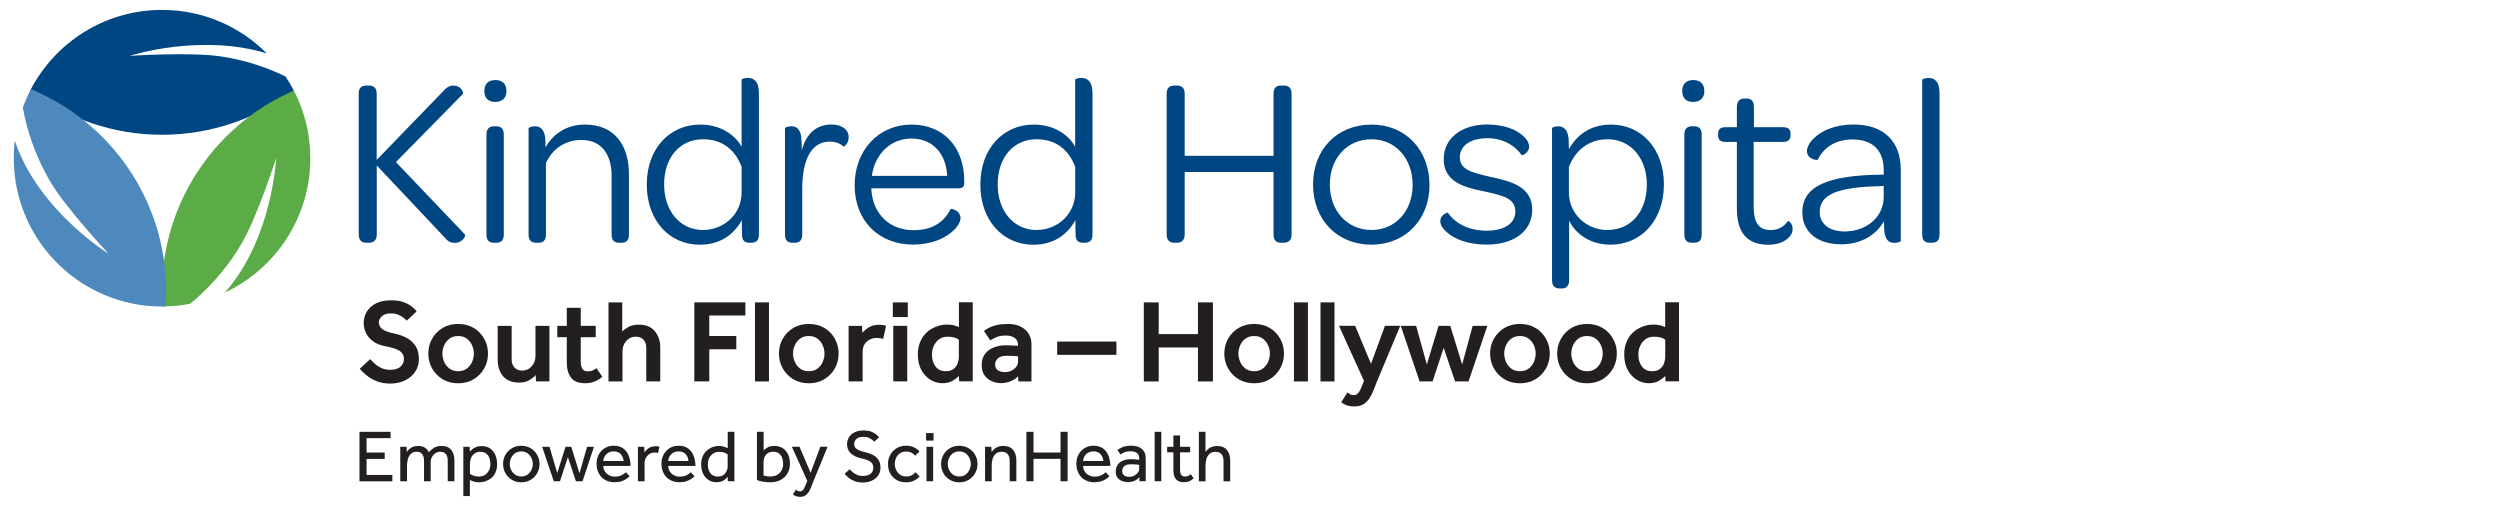 <?xml version="1.0" encoding="utf-8"?>
<!-- Generator: Adobe Illustrator 25.2.1, SVG Export Plug-In . SVG Version: 6.00 Build 0)  -->
<svg version="1.1" id="PNG" xmlns="http://www.w3.org/2000/svg" xmlns:xlink="http://www.w3.org/1999/xlink" x="0px" y="0px" viewBox="0 0 356 74" style="enable-background:new 0 0 356 74;" xml:space="preserve">
  <style type="text/css">
	.st0{fill:#004683;}
	.st1{fill:#5BAC47;}
	.st2{fill:#4E89BD;}
	.st3{fill:#231F20;}
</style>
  <g>
    <g>
      <path class="st0" d="M51.07,13.35c0-0.79,0.38-1.17,1.1-1.17h0.34c0.75,0,1.13,0.38,1.13,1.17v9.42l9.49-9.8
			c0.62-0.72,1.17-0.86,1.68-0.75c0.82,0.07,1.2,0.86,1.13,1.13l-9.56,9.73l9.84,10.32c0.1,0.31-0.38,1.06-1.23,1.17
			c-0.55,0.07-1.13-0.07-1.61-0.69l-9.73-10.32v9.84c0,0.75-0.38,1.17-1.13,1.17h-0.34c-0.72,0-1.1-0.41-1.1-1.17V13.35z" />
      <path class="st0" d="M70.54,11.4c0.99,0,1.58,0.55,1.58,1.58c0,0.99-0.62,1.54-1.61,1.54c-0.96,0-1.54-0.55-1.54-1.54
			C68.96,11.95,69.54,11.4,70.54,11.4z M69.27,19.18c0-0.89,0.45-1.2,1.1-1.2h0.27c0.65,0,1.1,0.27,1.1,1.2V33.4
			c0,0.89-0.45,1.17-1.1,1.17h-0.27c-0.65,0-1.1-0.27-1.1-1.17V19.18z" />
    </g>
    <g>
      <path class="st0" d="M89.56,24.83v8.57c0,0.89-0.45,1.17-1.06,1.17h-0.31c-0.65,0-1.1-0.27-1.1-1.17v-8.36
			c0-3.15-1.51-5.11-4.28-5.11c-2.4,0-4.18,1.34-5.07,3.29V33.4c0,0.89-0.45,1.17-1.06,1.17h-0.31c-0.65,0-1.1-0.27-1.1-1.17V18.25
			c0-0.07,0.41-0.27,0.89-0.27c0.75,0,1.44,0.38,1.51,2.06V21c1.1-1.95,3.02-3.26,5.62-3.26C87.5,17.74,89.56,20.65,89.56,24.83z" />
      <path class="st0" d="M92.1,26.27c0-5.07,3.22-8.53,7.61-8.53c2.91,0,4.97,1.47,5.89,3.15v-9.53c0-0.1,0.38-0.27,0.86-0.27
			c0.82,0,1.61,0.41,1.61,2.19V33.4c0,0.89-0.45,1.17-1.1,1.17h-0.24c-0.62,0-1.06-0.27-1.06-1.1c-0.03-0.69-0.03-1.37-0.03-2.12
			c-1.17,2.09-3.12,3.5-6,3.5C95.32,34.84,92.1,31.41,92.1,26.27z M105.6,23.74c-0.89-2.36-2.71-3.91-5.48-3.91
			c-3.29,0-5.55,2.57-5.55,6.44c0,3.8,2.3,6.48,5.52,6.48c3.05,0,5.52-2.3,5.52-5.35V23.74z" />
      <path class="st0" d="M120.85,19.52c0,0.99-0.69,1.41-0.75,1.34c-0.41-0.41-1.06-0.69-1.95-0.69c-2.67,0-3.91,2.64-3.91,6.75v6.48
			c0,0.86-0.45,1.17-1.06,1.17h-0.27c-0.69,0-1.13-0.27-1.13-1.17V18.25c0-0.07,0.38-0.27,0.89-0.27c0.69,0,1.3,0.34,1.44,1.64
			c0.03,0.58,0.07,1.17,0.07,1.78c0.65-2.47,2.16-3.67,4.25-3.67C119.89,17.74,120.85,18.46,120.85,19.52z" />
    </g>
    <g>
      <path class="st0" d="M129.8,17.74c4.56,0,7.51,3.22,7.51,8.05v0.24c0,0.58-0.24,0.79-0.86,0.79h-12.37c0,0.14,0,0.31,0.03,0.48
			c0.31,3.29,2.67,5.48,5.96,5.48c3.05,0,4.49-1.44,5.31-3.02c0.14-0.07,1.4,0.21,1.4,1.3c0,0.51-0.41,1.3-1.3,2.02
			c-1.03,0.89-2.91,1.75-5.45,1.75c-4.97,0-8.33-3.46-8.33-8.46C121.71,21.41,125.1,17.74,129.8,17.74z M129.8,19.73
			c-2.98,0-5.21,2.19-5.65,5.31h10.73C134.73,21.85,132.78,19.73,129.8,19.73z" />
      <path class="st0" d="M139.6,26.27c0-5.07,3.22-8.53,7.61-8.53c2.91,0,4.97,1.47,5.89,3.15v-9.53c0-0.1,0.38-0.27,0.86-0.27
			c0.82,0,1.61,0.41,1.61,2.19V33.4c0,0.89-0.45,1.17-1.1,1.17h-0.24c-0.62,0-1.06-0.27-1.06-1.1c-0.03-0.69-0.03-1.37-0.03-2.12
			c-1.17,2.09-3.12,3.5-6,3.5C142.82,34.84,139.6,31.41,139.6,26.27z M153.1,23.74c-0.89-2.36-2.71-3.91-5.48-3.91
			c-3.29,0-5.55,2.57-5.55,6.44c0,3.8,2.3,6.48,5.52,6.48c3.05,0,5.52-2.3,5.52-5.35V23.74z" />
    </g>
    <g>
      <path class="st0" d="M166.13,33.4V13.35c0-0.79,0.38-1.17,1.1-1.17h0.34c0.75,0,1.13,0.38,1.13,1.17v8.84h12.65v-8.84
			c0-0.79,0.34-1.17,1.06-1.17h0.38c0.75,0,1.13,0.38,1.13,1.17V33.4c0,0.75-0.38,1.17-1.13,1.17h-0.38c-0.72,0-1.06-0.41-1.06-1.17
			v-8.91H168.7v8.91c0,0.75-0.38,1.17-1.13,1.17h-0.34C166.51,34.57,166.13,34.16,166.13,33.4z" />
      <path class="st0" d="M195.3,17.74c4.83,0,8.26,3.6,8.26,8.6c0,4.93-3.43,8.5-8.29,8.5c-4.9,0-8.29-3.6-8.29-8.57
			C186.97,21.3,190.4,17.74,195.3,17.74z M195.3,19.83c-3.43,0-5.93,2.67-5.93,6.44c0,3.77,2.5,6.48,5.93,6.48
			c3.39,0,5.86-2.67,5.86-6.41C201.16,22.57,198.72,19.83,195.3,19.83z" />
      <path class="st0" d="M205.1,31.48c0-0.86,0.96-1.23,1.06-1.2c1.03,1.47,2.88,2.57,5.55,2.57c2.57,0,4.08-1.1,4.08-2.71
			c0-1.92-1.78-2.3-4.56-2.91c-2.5-0.51-5.65-1.23-5.65-4.56c0-2.91,2.43-4.94,6.2-4.94c2.64,0,4.42,0.86,5.35,1.85
			c0.38,0.38,0.62,0.89,0.62,1.3c0,0.86-0.99,1.3-1.06,1.23c-0.89-1.37-2.67-2.43-4.87-2.43c-2.5,0-3.94,1.13-3.94,2.71
			c0,1.78,1.71,2.19,4.42,2.81c2.67,0.58,5.89,1.3,5.89,4.66c0,2.98-2.5,4.97-6.51,4.97c-2.67,0-4.52-0.79-5.59-1.71
			C205.41,32.54,205.1,32,205.1,31.48z" />
      <path class="st0" d="M236.94,26.24c0,5.11-3.19,8.6-7.61,8.6c-2.98,0-5.04-1.64-5.89-3.43v8.5c0,0.86-0.45,1.17-1.06,1.17h-0.27
			c-0.65,0-1.1-0.31-1.1-1.17V18.25c0-0.07,0.38-0.27,0.86-0.27c0.72,0,1.41,0.41,1.51,1.85c0,0.41,0.03,0.96,0.03,1.41
			c1.2-2.12,3.15-3.5,6-3.5C233.68,17.74,236.94,21.13,236.94,26.24z M234.51,26.27c0-3.8-2.36-6.44-5.55-6.44
			c-2.74,0-4.63,1.58-5.55,3.94v3.63c0,3.02,2.47,5.35,5.48,5.35C232.24,32.75,234.51,30.15,234.51,26.27z" />
      <path class="st0" d="M241.12,11.4c0.99,0,1.58,0.55,1.58,1.58c0,0.99-0.62,1.54-1.61,1.54c-0.96,0-1.54-0.55-1.54-1.54
			C239.55,11.95,240.13,11.4,241.12,11.4z M239.85,19.18c0-0.89,0.45-1.2,1.1-1.2h0.27c0.65,0,1.1,0.27,1.1,1.2V33.4
			c0,0.89-0.45,1.17-1.1,1.17h-0.27c-0.65,0-1.1-0.27-1.1-1.17V19.18z" />
      <path class="st0" d="M247.33,29.7v-9.49h-1.61c-0.79,0-1.06-0.34-1.06-0.93v-0.24c0-0.58,0.27-0.93,1.06-0.93h1.61v-2.88
			c0-0.86,0.45-1.2,1.1-1.2h0.27c0.65,0,1.06,0.31,1.06,1.2v2.88h4.15c0.75,0,1.06,0.31,1.06,0.93v0.21c0,0.62-0.31,0.96-1.1,0.96
			h-4.15v9.12c0,2.4,0.72,3.43,2.43,3.43c1.1,0,1.92-0.51,2.43-1.27c0.1-0.07,0.69,0.27,0.69,1.13c0,0.41-0.17,0.86-0.62,1.27
			c-0.58,0.55-1.51,0.96-2.84,0.96C248.8,34.84,247.33,33.16,247.33,29.7z" />
    </g>
    <g>
      <path class="st0" d="M267.86,24.87h0.38v-0.69c0-2.78-1.61-4.32-4.42-4.32c-2.61,0-4.18,1.27-5,2.91
			c-0.07,0.03-1.51-0.03-1.51-1.27c0-0.48,0.34-1.2,0.99-1.82c1.06-1.03,2.95-1.95,5.65-1.95c4.35,0,6.72,2.43,6.72,6.48v10.11
			c0,0.1-0.45,0.27-0.89,0.27c-0.72,0-1.3-0.34-1.44-1.58c-0.03-0.48-0.07-0.99-0.07-1.51c-1.1,1.99-3.32,3.29-6.07,3.29
			c-3.43,0-5.55-1.78-5.55-4.56C256.66,26.55,260.15,24.97,267.86,24.87z M268.24,26.48l-0.58,0.03c-5.96,0.14-8.53,1.17-8.53,3.67
			c0,1.71,1.37,2.78,3.56,2.78c3.15,0,5.55-2.12,5.55-4.9V26.48z" />
      <path class="st0" d="M273.72,33.4V11.37c0-0.1,0.41-0.27,0.89-0.27c0.79,0,1.58,0.41,1.58,2.19V33.4c0,0.89-0.45,1.17-1.1,1.17
			h-0.27C274.17,34.57,273.72,34.29,273.72,33.4z" />
    </g>
    <path class="st0" d="M37.99,7.6c-3.82-3.82-9.08-6.19-14.91-6.19C14.89,1.41,7.8,6.08,4.3,12.89c5.22,3.95,11.72,6.3,18.77,6.3
		c7.05,0,13.56-2.35,18.77-6.3c-0.36-0.69-0.75-1.36-1.18-2c-2.35-1.14-5.45-2.29-9.16-2.85c-4.36-0.66-13.02-0.09-13.02-0.09
		S28.45,4.7,37.99,7.6L37.99,7.6z" />
    <path class="st1" d="M44.19,22.53c0-3.47-0.85-6.74-2.34-9.63c-11.05,4.78-18.78,15.77-18.78,28.57c0,0.73,0.03,1.45,0.08,2.17
		c1.34-0.01,2.64-0.14,3.91-0.38c2.19-1.78,5.05-4.62,7.41-8.69c2.21-3.81,4.86-12.08,4.86-12.08s-0.52,11.49-7.32,19.18
		C39.21,38.29,44.19,30.99,44.19,22.53L44.19,22.53z" />
    <path class="st2" d="M23.66,41.47c0-12.99-7.96-24.11-19.26-28.77c-0.44,0.84-0.82,1.71-1.15,2.62c0.49,2.78,1.59,6.66,4.01,10.71
		c2.26,3.78,8.21,10.11,8.21,10.11S5.41,29.94,2.11,20.03c-0.1,0.82-0.15,1.65-0.15,2.5c0,11.66,9.45,21.12,21.12,21.12
		c0.17,0,0.33-0.02,0.5-0.03C23.62,42.91,23.66,42.19,23.66,41.47L23.66,41.47z" />
    <g>
      <path class="st3" d="M51.23,52.51l1.48-1.37c0.19,0.2,0.42,0.42,0.67,0.66c0.26,0.24,0.57,0.44,0.93,0.61
			c0.36,0.17,0.78,0.25,1.25,0.25c0.66,0,1.16-0.15,1.48-0.46c0.32-0.31,0.48-0.67,0.48-1.09c0-0.48-0.2-0.86-0.59-1.13
			s-1.1-0.5-2.11-0.69c-0.69-0.13-1.25-0.36-1.7-0.69c-0.44-0.33-0.78-0.72-1-1.17c-0.22-0.46-0.33-0.93-0.33-1.43
			c0-0.57,0.14-1.11,0.43-1.6c0.29-0.49,0.72-0.89,1.3-1.19c0.58-0.3,1.31-0.45,2.19-0.45c0.6,0,1.11,0.06,1.54,0.19
			c0.43,0.13,0.79,0.29,1.07,0.47c0.29,0.19,0.51,0.37,0.67,0.54c0.16,0.17,0.27,0.3,0.34,0.38l-1.4,1.32
			c-0.07-0.07-0.2-0.19-0.4-0.36c-0.2-0.17-0.45-0.32-0.76-0.46c-0.31-0.14-0.68-0.21-1.12-0.21c-0.58,0-1.02,0.14-1.29,0.42
			c-0.28,0.28-0.41,0.56-0.41,0.84c0,0.39,0.16,0.72,0.48,0.97c0.32,0.25,0.94,0.48,1.86,0.67c0.58,0.12,1.13,0.32,1.65,0.6
			c0.51,0.28,0.92,0.66,1.24,1.15c0.32,0.49,0.47,1.12,0.47,1.88c0,0.65-0.17,1.24-0.52,1.76c-0.35,0.52-0.83,0.94-1.44,1.24
			c-0.61,0.3-1.31,0.46-2.08,0.46c-0.74,0-1.4-0.11-1.97-0.34c-0.57-0.22-1.05-0.5-1.45-0.84C51.78,53.11,51.47,52.8,51.23,52.51z" />
    </g>
    <g>
      <path class="st3" d="M60.99,50.35c0-0.77,0.18-1.47,0.54-2.11c0.36-0.64,0.86-1.15,1.49-1.54c0.64-0.38,1.38-0.57,2.22-0.57
			s1.58,0.19,2.22,0.57c0.64,0.38,1.13,0.89,1.49,1.54c0.36,0.64,0.54,1.34,0.54,2.11c0,0.76-0.18,1.47-0.54,2.11
			c-0.36,0.64-0.86,1.16-1.49,1.54c-0.64,0.39-1.38,0.58-2.22,0.58s-1.58-0.19-2.22-0.58c-0.64-0.39-1.13-0.9-1.49-1.54
			C61.17,51.82,60.99,51.11,60.99,50.35z M65.24,52.86c0.51,0,0.92-0.13,1.26-0.39c0.33-0.26,0.58-0.58,0.74-0.97
			c0.16-0.39,0.24-0.77,0.24-1.15c0-0.38-0.08-0.77-0.24-1.15c-0.16-0.38-0.41-0.7-0.74-0.96c-0.33-0.26-0.75-0.39-1.26-0.39
			c-0.51,0-0.93,0.13-1.26,0.39c-0.33,0.26-0.58,0.58-0.74,0.96c-0.16,0.38-0.24,0.76-0.24,1.15c0,0.38,0.08,0.77,0.24,1.15
			c0.16,0.39,0.41,0.71,0.74,0.97C64.31,52.73,64.73,52.86,65.24,52.86z" />
      <path class="st3" d="M70.87,51.21V46.4h1.99v4.79c0,0.5,0.14,0.88,0.41,1.16c0.28,0.28,0.63,0.42,1.07,0.42
			c0.55,0,1.01-0.2,1.37-0.61c0.36-0.41,0.54-0.9,0.54-1.48V46.4h1.99v7.91h-1.91l-0.05-0.89c-0.2,0.23-0.49,0.46-0.87,0.7
			c-0.38,0.24-0.88,0.36-1.51,0.36c-0.98,0-1.73-0.3-2.25-0.89C71.14,52.99,70.87,52.2,70.87,51.21z" />
      <path class="st3" d="M80.71,51.61v-3.59h-1.35V46.4h1.35v-2.57h1.99v2.57h2.13v1.62H82.7v3.46c0,0.45,0.08,0.8,0.23,1.04
			c0.15,0.24,0.4,0.36,0.73,0.36c0.32,0,0.57-0.04,0.75-0.13c0.19-0.09,0.36-0.2,0.53-0.32l0.84,1.23
			c-0.39,0.31-0.78,0.55-1.16,0.69c-0.38,0.15-0.81,0.22-1.28,0.22c-0.97,0-1.65-0.27-2.04-0.81C80.91,53.22,80.71,52.5,80.71,51.61
			z" />
      <path class="st3" d="M86.65,54.31V43.06h1.96v4.15c0.2-0.22,0.5-0.44,0.89-0.66c0.39-0.21,0.89-0.32,1.48-0.32
			c0.98,0,1.73,0.3,2.25,0.91c0.52,0.61,0.79,1.39,0.79,2.36v4.81h-1.99v-4.79c0-0.5-0.14-0.88-0.41-1.16
			c-0.28-0.28-0.63-0.42-1.07-0.42c-0.55,0-1.01,0.2-1.37,0.61c-0.36,0.41-0.54,0.9-0.54,1.48v4.29H86.65z" />
      <path class="st3" d="M98.87,54.31V43.06h7.27v1.87H101v2.92h3.85v1.89H101v4.57H98.87z" />
      <path class="st3" d="M107.51,54.31V43.06h1.99v11.26H107.51z" />
      <path class="st3" d="M110.92,50.35c0-0.77,0.18-1.47,0.54-2.11c0.36-0.64,0.86-1.15,1.49-1.54c0.64-0.38,1.38-0.57,2.22-0.57
			c0.84,0,1.58,0.19,2.22,0.57c0.64,0.38,1.13,0.89,1.49,1.54c0.36,0.64,0.54,1.34,0.54,2.11c0,0.76-0.18,1.47-0.54,2.11
			c-0.36,0.64-0.86,1.16-1.49,1.54s-1.38,0.58-2.22,0.58c-0.84,0-1.58-0.19-2.22-0.58s-1.13-0.9-1.49-1.54
			C111.1,51.82,110.92,51.11,110.92,50.35z M115.17,52.86c0.51,0,0.92-0.13,1.26-0.39c0.33-0.26,0.58-0.58,0.74-0.97
			c0.16-0.39,0.24-0.77,0.24-1.15c0-0.38-0.08-0.77-0.24-1.15c-0.16-0.38-0.41-0.7-0.74-0.96c-0.33-0.26-0.75-0.39-1.26-0.39
			c-0.51,0-0.93,0.13-1.26,0.39c-0.33,0.26-0.58,0.58-0.74,0.96c-0.16,0.38-0.24,0.76-0.24,1.15c0,0.38,0.08,0.77,0.24,1.15
			c0.16,0.39,0.41,0.71,0.74,0.97C114.25,52.73,114.67,52.86,115.17,52.86z" />
      <path class="st3" d="M120.84,54.31V46.4h1.91l0.05,1c0.12-0.16,0.29-0.32,0.5-0.5s0.47-0.33,0.78-0.46
			c0.31-0.13,0.68-0.19,1.11-0.19c0.19,0,0.36,0.01,0.52,0.03c0.15,0.02,0.31,0.06,0.46,0.12l-0.41,1.87
			c-0.27-0.1-0.57-0.15-0.91-0.15c-0.55,0-1.02,0.17-1.42,0.52c-0.39,0.35-0.59,0.82-0.59,1.4v4.27H120.84z" />
      <path class="st3" d="M127.14,45.15v-2.09h2.13v2.09H127.14z M127.2,54.31V46.4h1.99v7.91H127.2z" />
      <path class="st3" d="M136.59,54.31l-0.05-0.78c-0.2,0.23-0.5,0.46-0.89,0.69c-0.39,0.24-0.88,0.35-1.48,0.35
			c-0.57,0-1.13-0.16-1.65-0.47c-0.53-0.31-0.96-0.78-1.31-1.39c-0.34-0.61-0.51-1.35-0.51-2.22c0-0.62,0.09-1.16,0.27-1.64
			c0.18-0.47,0.41-0.87,0.68-1.18c0.3-0.36,0.64-0.64,1.01-0.85c0.37-0.21,0.74-0.36,1.1-0.46c0.36-0.09,0.67-0.14,0.93-0.14
			c0.35,0,0.62,0.01,0.82,0.04c0.2,0.03,0.37,0.07,0.52,0.12c0.15,0.05,0.32,0.12,0.52,0.19v-3.53h1.97v11.26H136.59z M136.54,50.8
			v-2.43c-0.35-0.28-0.89-0.42-1.64-0.42c-0.38,0-0.71,0.08-0.97,0.23c-0.26,0.15-0.49,0.35-0.68,0.6
			c-0.36,0.47-0.54,1.05-0.54,1.72c0,0.67,0.17,1.24,0.51,1.69c0.34,0.45,0.83,0.67,1.47,0.67c0.46,0,0.83-0.11,1.1-0.32
			c0.27-0.21,0.46-0.48,0.58-0.8C136.48,51.42,136.54,51.11,136.54,50.8z" />
      <path class="st3" d="M145.02,54.31l-0.05-0.74c-0.21,0.26-0.54,0.49-0.99,0.69c-0.45,0.2-0.93,0.3-1.46,0.3
			c-0.43,0-0.85-0.09-1.27-0.27c-0.42-0.18-0.77-0.46-1.05-0.84c-0.27-0.38-0.41-0.87-0.41-1.45c0-0.9,0.32-1.6,0.96-2.09
			c0.64-0.49,1.48-0.74,2.51-0.74c0.19,0,0.42,0,0.68,0.02c0.26,0.01,0.6,0.03,1.02,0.05v-0.19c0-0.39-0.16-0.7-0.47-0.93
			c-0.32-0.22-0.73-0.34-1.23-0.34c-0.56,0-1.01,0.07-1.35,0.22c-0.34,0.15-0.64,0.3-0.89,0.47l-0.91-1.35
			c0.21-0.16,0.47-0.31,0.76-0.46c0.29-0.15,0.65-0.28,1.08-0.38c0.43-0.1,0.96-0.15,1.59-0.15c1.01,0,1.82,0.27,2.43,0.8
			c0.61,0.53,0.91,1.22,0.91,2.07v5.32H145.02z M144.97,51.51v-0.78c-0.26-0.02-0.54-0.04-0.84-0.05c-0.3-0.01-0.53-0.02-0.69-0.02
			c-0.64,0-1.09,0.13-1.35,0.38c-0.26,0.25-0.39,0.54-0.39,0.87c0,0.34,0.12,0.6,0.36,0.79c0.24,0.19,0.6,0.29,1.07,0.29
			c0.31,0,0.61-0.07,0.89-0.2c0.27-0.14,0.5-0.31,0.68-0.54C144.88,52.03,144.97,51.78,144.97,51.51z" />
      <path class="st3" d="M150.54,50.53v-1.89h8.44v1.89H150.54z" />
      <path class="st3" d="M162.88,54.31V43.06H165v4.52h5.59v-4.52h2.13v11.26h-2.13v-4.84H165v4.84H162.88z" />
      <path class="st3" d="M174.34,50.35c0-0.77,0.18-1.47,0.54-2.11c0.36-0.64,0.86-1.15,1.49-1.54c0.64-0.38,1.38-0.57,2.22-0.57
			c0.84,0,1.58,0.19,2.22,0.57c0.64,0.38,1.13,0.89,1.49,1.54c0.36,0.64,0.54,1.34,0.54,2.11c0,0.76-0.18,1.47-0.54,2.11
			c-0.36,0.64-0.86,1.16-1.49,1.54c-0.64,0.39-1.38,0.58-2.22,0.58c-0.84,0-1.58-0.19-2.22-0.58c-0.64-0.39-1.13-0.9-1.49-1.54
			C174.52,51.82,174.34,51.11,174.34,50.35z M178.59,52.86c0.51,0,0.93-0.13,1.26-0.39c0.33-0.26,0.58-0.58,0.74-0.97
			c0.16-0.39,0.24-0.77,0.24-1.15c0-0.38-0.08-0.77-0.24-1.15c-0.16-0.38-0.41-0.7-0.74-0.96c-0.33-0.26-0.75-0.39-1.26-0.39
			c-0.51,0-0.92,0.13-1.26,0.39c-0.33,0.26-0.58,0.58-0.74,0.96c-0.16,0.38-0.24,0.76-0.24,1.15c0,0.38,0.08,0.77,0.24,1.15
			c0.16,0.39,0.41,0.71,0.74,0.97C177.66,52.73,178.08,52.86,178.59,52.86z" />
      <path class="st3" d="M184.26,54.31V43.06h1.99v11.26H184.26z" />
      <path class="st3" d="M188.04,54.31V43.06h1.99v11.26H188.04z" />
    </g>
    <g>
      <path class="st3" d="M190.99,57.28l0.89-1.4c0.11,0.09,0.24,0.18,0.37,0.26c0.13,0.08,0.3,0.13,0.51,0.13
			c0.27,0,0.5-0.11,0.68-0.34c0.18-0.22,0.36-0.57,0.54-1.05l0.25-0.64l-3.56-7.85h2.3l2.26,5.42l1.99-5.42h2.18l-3.31,7.91
			c-0.16,0.38-0.32,0.79-0.48,1.21c-0.16,0.42-0.35,0.81-0.57,1.16c-0.22,0.35-0.5,0.64-0.84,0.87c-0.34,0.22-0.77,0.34-1.3,0.34
			c-0.45,0-0.82-0.06-1.12-0.17C191.48,57.61,191.22,57.46,190.99,57.28z" />
      <path class="st3" d="M202.15,54.31l-2.68-7.91h2.19l1.52,5.5l1.67-5.5h1.67l1.69,5.5l1.5-5.5h2.09l-2.68,7.91h-1.92l-1.62-4.78
			L204,54.31H202.15z" />
    </g>
    <g>
      <path class="st3" d="M212.19,50.35c0-0.77,0.18-1.47,0.54-2.11c0.36-0.64,0.86-1.15,1.49-1.54c0.64-0.38,1.38-0.57,2.22-0.57
			c0.84,0,1.58,0.19,2.22,0.57c0.64,0.38,1.13,0.89,1.49,1.54c0.36,0.64,0.54,1.34,0.54,2.11c0,0.76-0.18,1.47-0.54,2.11
			c-0.36,0.64-0.86,1.16-1.49,1.54c-0.64,0.39-1.38,0.58-2.22,0.58c-0.84,0-1.58-0.19-2.22-0.58c-0.64-0.39-1.13-0.9-1.49-1.54
			C212.37,51.82,212.19,51.11,212.19,50.35z M216.44,52.86c0.51,0,0.93-0.13,1.26-0.39c0.33-0.26,0.58-0.58,0.74-0.97
			c0.16-0.39,0.24-0.77,0.24-1.15c0-0.38-0.08-0.77-0.24-1.15c-0.16-0.38-0.41-0.7-0.74-0.96c-0.33-0.26-0.75-0.39-1.26-0.39
			c-0.51,0-0.92,0.13-1.26,0.39c-0.33,0.26-0.58,0.58-0.74,0.96c-0.16,0.38-0.24,0.76-0.24,1.15c0,0.38,0.08,0.77,0.24,1.15
			c0.16,0.39,0.41,0.71,0.74,0.97C215.52,52.73,215.93,52.86,216.44,52.86z" />
      <path class="st3" d="M221.74,50.35c0-0.77,0.18-1.47,0.54-2.11c0.36-0.64,0.86-1.15,1.49-1.54c0.64-0.38,1.38-0.57,2.22-0.57
			c0.84,0,1.58,0.19,2.22,0.57c0.64,0.38,1.13,0.89,1.49,1.54c0.36,0.64,0.54,1.34,0.54,2.11c0,0.76-0.18,1.47-0.54,2.11
			c-0.36,0.64-0.86,1.16-1.49,1.54c-0.64,0.39-1.38,0.58-2.22,0.58c-0.84,0-1.58-0.19-2.22-0.58c-0.64-0.39-1.13-0.9-1.49-1.54
			C221.92,51.82,221.74,51.11,221.74,50.35z M225.99,52.86c0.51,0,0.93-0.13,1.26-0.39c0.33-0.26,0.58-0.58,0.74-0.97
			c0.16-0.39,0.24-0.77,0.24-1.15c0-0.38-0.08-0.77-0.24-1.15c-0.16-0.38-0.41-0.7-0.74-0.96c-0.33-0.26-0.75-0.39-1.26-0.39
			c-0.51,0-0.92,0.13-1.26,0.39c-0.33,0.26-0.58,0.58-0.74,0.96c-0.16,0.38-0.24,0.76-0.24,1.15c0,0.38,0.08,0.77,0.24,1.15
			c0.16,0.39,0.41,0.71,0.74,0.97C225.07,52.73,225.49,52.86,225.99,52.86z" />
      <path class="st3" d="M237.18,54.31l-0.05-0.78c-0.2,0.23-0.5,0.46-0.89,0.69c-0.39,0.24-0.88,0.35-1.48,0.35
			c-0.57,0-1.12-0.16-1.65-0.47c-0.53-0.31-0.96-0.78-1.31-1.39c-0.34-0.61-0.51-1.35-0.51-2.22c0-0.62,0.09-1.16,0.27-1.64
			c0.18-0.47,0.4-0.87,0.67-1.18c0.3-0.36,0.64-0.64,1.01-0.85c0.37-0.21,0.74-0.36,1.1-0.46c0.36-0.09,0.67-0.14,0.93-0.14
			c0.35,0,0.62,0.01,0.82,0.04c0.2,0.03,0.37,0.07,0.52,0.12c0.15,0.05,0.32,0.12,0.51,0.19v-3.53h1.97v11.26H237.18z M237.13,50.8
			v-2.43c-0.35-0.28-0.89-0.42-1.64-0.42c-0.38,0-0.71,0.08-0.97,0.23c-0.26,0.15-0.49,0.35-0.68,0.6
			c-0.36,0.47-0.54,1.05-0.54,1.72c0,0.67,0.17,1.24,0.51,1.69c0.34,0.45,0.83,0.67,1.47,0.67c0.46,0,0.83-0.11,1.1-0.32
			c0.27-0.21,0.46-0.48,0.58-0.8C237.07,51.42,237.13,51.11,237.13,50.8z" />
    </g>
    <g>
      <path class="st3" d="M51.19,68.53v-7.04h4.43v0.9h-3.42v2.05h2.58v0.91h-2.58v2.28h3.67v0.91H51.19z" />
      <path class="st3" d="M57.95,68.53H57v-4.4c0-0.06,0-0.13,0-0.2c0-0.07,0-0.17-0.01-0.31h0.91l0.03,0.74
			c0.08-0.12,0.18-0.24,0.32-0.38c0.13-0.13,0.31-0.24,0.52-0.34c0.21-0.09,0.46-0.14,0.76-0.14c0.38,0,0.7,0.08,0.95,0.23
			c0.25,0.15,0.44,0.37,0.59,0.66c0.2-0.23,0.44-0.44,0.73-0.62c0.29-0.18,0.64-0.27,1.06-0.27c0.63,0,1.1,0.19,1.4,0.57
			c0.3,0.38,0.45,0.88,0.45,1.51v2.95h-0.95v-2.87c0-0.89-0.35-1.33-1.06-1.33c-0.26,0-0.49,0.07-0.7,0.21
			c-0.2,0.14-0.37,0.32-0.49,0.54c-0.12,0.22-0.18,0.47-0.18,0.73v2.72h-0.95v-2.87c0-0.46-0.09-0.79-0.27-1.01
			c-0.18-0.21-0.44-0.32-0.77-0.32c-0.34,0-0.62,0.09-0.82,0.29c-0.2,0.19-0.35,0.43-0.43,0.72c-0.08,0.29-0.13,0.6-0.13,0.91V68.53
			z" />
      <path class="st3" d="M66.92,70.64h-0.94v-6.51c0-0.06,0-0.13,0-0.2c0-0.07,0-0.17-0.01-0.31h0.91l0.03,0.7
			c0.07-0.09,0.17-0.2,0.31-0.32c0.14-0.12,0.32-0.23,0.54-0.33c0.23-0.1,0.5-0.15,0.81-0.15c0.51,0,0.92,0.12,1.25,0.36
			c0.33,0.24,0.57,0.56,0.73,0.95c0.16,0.39,0.24,0.82,0.24,1.28c0,0.44-0.08,0.83-0.23,1.16c-0.15,0.33-0.35,0.6-0.6,0.8
			c-0.25,0.21-0.52,0.36-0.81,0.46c-0.3,0.1-0.59,0.15-0.88,0.15c-0.33,0-0.6-0.03-0.79-0.1c-0.2-0.07-0.39-0.14-0.57-0.22V70.64z
			 M66.92,66.21v1.26c0.11,0.09,0.27,0.18,0.49,0.26c0.21,0.08,0.47,0.13,0.79,0.13c0.32,0,0.61-0.08,0.85-0.23s0.43-0.36,0.57-0.63
			c0.14-0.27,0.21-0.57,0.21-0.9c0-0.32-0.05-0.61-0.14-0.88c-0.1-0.27-0.25-0.48-0.46-0.64c-0.21-0.16-0.5-0.24-0.86-0.24
			c-0.33,0-0.62,0.09-0.86,0.29c-0.24,0.19-0.41,0.46-0.51,0.81c-0.03,0.11-0.05,0.23-0.06,0.36
			C66.92,65.93,66.92,66.07,66.92,66.21z" />
      <path class="st3" d="M74.23,68.68c-0.5,0-0.95-0.12-1.34-0.35c-0.39-0.24-0.7-0.55-0.92-0.95c-0.22-0.4-0.33-0.83-0.33-1.3
			c0-0.48,0.11-0.92,0.33-1.31c0.22-0.39,0.53-0.71,0.92-0.94c0.39-0.24,0.84-0.35,1.34-0.35c0.5,0,0.95,0.12,1.34,0.35
			c0.39,0.24,0.7,0.55,0.92,0.94c0.23,0.39,0.34,0.83,0.34,1.31c0,0.47-0.11,0.91-0.34,1.3c-0.23,0.4-0.53,0.71-0.92,0.95
			C75.18,68.56,74.73,68.68,74.23,68.68z M74.23,67.85c0.35,0,0.64-0.09,0.88-0.26c0.24-0.17,0.43-0.4,0.56-0.67
			c0.13-0.27,0.2-0.56,0.2-0.85c0-0.3-0.07-0.58-0.2-0.86c-0.13-0.27-0.32-0.5-0.56-0.67c-0.25-0.17-0.54-0.26-0.88-0.26
			c-0.34,0-0.63,0.09-0.88,0.26c-0.25,0.17-0.43,0.39-0.56,0.67s-0.2,0.56-0.2,0.86c0,0.3,0.07,0.58,0.2,0.85
			c0.13,0.27,0.32,0.49,0.56,0.67C73.6,67.76,73.9,67.85,74.23,67.85z" />
    </g>
    <g>
      <path class="st3" d="M78.86,68.53l-1.66-4.91h1.05l1.1,3.75l1.18-3.75h0.81l1.18,3.78l1.08-3.78h0.98l-1.63,4.91h-0.94l-1.14-3.43
			l-1.13,3.43H78.86z" />
      <path class="st3" d="M89.12,67.24l0.54,0.57c-0.07,0.08-0.2,0.2-0.38,0.33s-0.42,0.26-0.71,0.37c-0.29,0.11-0.65,0.16-1.06,0.16
			c-0.51,0-0.95-0.11-1.34-0.33c-0.39-0.22-0.69-0.53-0.9-0.93c-0.21-0.4-0.32-0.86-0.32-1.38c0-0.48,0.1-0.91,0.31-1.3
			c0.21-0.39,0.5-0.7,0.87-0.92c0.37-0.23,0.79-0.34,1.27-0.34c0.57,0,1.03,0.14,1.38,0.41c0.35,0.27,0.61,0.63,0.77,1.07
			c0.16,0.44,0.24,0.91,0.24,1.4h-3.88c0.01,0.29,0.08,0.55,0.23,0.78c0.15,0.23,0.34,0.41,0.59,0.54c0.24,0.13,0.5,0.2,0.79,0.2
			c0.42,0,0.76-0.07,1.03-0.21C88.81,67.51,89,67.37,89.12,67.24z M85.91,65.65h2.89c-0.03-0.38-0.16-0.7-0.4-0.97
			c-0.24-0.27-0.58-0.4-1.01-0.4c-0.3,0-0.56,0.07-0.78,0.2c-0.22,0.13-0.39,0.3-0.5,0.51C85.99,65.19,85.92,65.41,85.91,65.65z" />
    </g>
    <g>
      <path class="st3" d="M91.79,68.53h-0.95v-4.43c0-0.05,0-0.11,0-0.17s0-0.17-0.01-0.31h0.91l0.03,0.79
			c0.08-0.11,0.18-0.24,0.32-0.37c0.14-0.13,0.31-0.25,0.52-0.35c0.21-0.1,0.46-0.15,0.76-0.15c0.11,0,0.2,0.01,0.29,0.02
			c0.09,0.01,0.17,0.03,0.25,0.06l-0.21,0.89c-0.13-0.05-0.29-0.07-0.49-0.07c-0.27,0-0.51,0.07-0.72,0.21
			c-0.21,0.14-0.39,0.32-0.51,0.54c-0.13,0.22-0.19,0.47-0.19,0.75V68.53z" />
    </g>
    <g>
      <path class="st3" d="M98.36,67.24l0.54,0.57c-0.07,0.08-0.2,0.2-0.38,0.33s-0.42,0.26-0.71,0.37c-0.29,0.11-0.65,0.16-1.06,0.16
			c-0.51,0-0.95-0.11-1.34-0.33c-0.39-0.22-0.69-0.53-0.9-0.93c-0.21-0.4-0.32-0.86-0.32-1.38c0-0.48,0.1-0.91,0.31-1.3
			c0.21-0.39,0.5-0.7,0.87-0.92c0.37-0.23,0.79-0.34,1.27-0.34c0.57,0,1.03,0.14,1.38,0.41c0.35,0.27,0.61,0.63,0.77,1.07
			c0.16,0.44,0.24,0.91,0.24,1.4h-3.88c0.01,0.29,0.08,0.55,0.23,0.78c0.15,0.23,0.34,0.41,0.59,0.54c0.24,0.13,0.5,0.2,0.79,0.2
			c0.42,0,0.76-0.07,1.03-0.21C98.06,67.51,98.25,67.37,98.36,67.24z M95.15,65.65h2.89c-0.03-0.38-0.16-0.7-0.4-0.97
			c-0.24-0.27-0.58-0.4-1.01-0.4c-0.3,0-0.56,0.07-0.78,0.2c-0.22,0.13-0.39,0.3-0.5,0.51C95.23,65.19,95.17,65.41,95.15,65.65z" />
      <path class="st3" d="M103.65,68.53l-0.03-0.62c-0.05,0.06-0.14,0.15-0.27,0.27c-0.13,0.13-0.3,0.24-0.52,0.34
			c-0.22,0.1-0.49,0.15-0.8,0.15c-0.42,0-0.79-0.1-1.12-0.31c-0.33-0.21-0.59-0.5-0.78-0.88c-0.19-0.38-0.29-0.83-0.29-1.34
			c0-0.46,0.08-0.86,0.24-1.2c0.16-0.33,0.36-0.61,0.62-0.82c0.25-0.21,0.53-0.37,0.82-0.47c0.29-0.1,0.57-0.15,0.83-0.15
			c0.27,0,0.5,0.03,0.69,0.09c0.19,0.06,0.39,0.13,0.59,0.23v-2.33h0.95v6.55c0,0.03,0,0.09,0,0.19s0,0.2,0.01,0.3H103.65z
			 M103.62,66.46v-1.75c-0.13-0.11-0.29-0.19-0.49-0.26c-0.2-0.07-0.44-0.11-0.72-0.11c-0.46,0-0.84,0.16-1.15,0.49
			c-0.31,0.32-0.46,0.77-0.46,1.33c0,0.31,0.05,0.6,0.15,0.85c0.1,0.26,0.26,0.47,0.47,0.62c0.21,0.15,0.48,0.23,0.8,0.23
			c0.33,0,0.6-0.08,0.8-0.23c0.2-0.15,0.35-0.34,0.44-0.55C103.58,66.85,103.62,66.65,103.62,66.46z" />
    </g>
    <g>
      <path class="st3" d="M107.79,68.36v-6.87h0.95v2.67c0.1-0.13,0.27-0.28,0.53-0.43c0.25-0.15,0.58-0.23,0.99-0.23
			c0.49,0,0.9,0.11,1.23,0.34c0.33,0.22,0.59,0.53,0.75,0.91c0.17,0.38,0.25,0.81,0.25,1.28c0,0.51-0.12,0.97-0.35,1.37
			c-0.23,0.4-0.55,0.71-0.97,0.94c-0.41,0.22-0.89,0.34-1.44,0.34c-0.4,0-0.77-0.03-1.12-0.09
			C108.28,68.52,108.01,68.44,107.79,68.36z M108.73,65.76v1.95c0.1,0.03,0.22,0.06,0.36,0.09c0.14,0.03,0.36,0.05,0.64,0.05
			c0.54,0,0.98-0.17,1.3-0.51c0.33-0.34,0.49-0.77,0.49-1.29c0-0.3-0.05-0.58-0.14-0.85c-0.1-0.26-0.25-0.47-0.45-0.63
			c-0.21-0.16-0.48-0.24-0.82-0.24c-0.3,0-0.56,0.07-0.77,0.2c-0.21,0.13-0.36,0.31-0.46,0.53
			C108.79,65.28,108.73,65.52,108.73,65.76z" />
      <path class="st3" d="M112.91,70.4l0.43-0.67c0.07,0.06,0.15,0.12,0.24,0.17c0.09,0.05,0.2,0.07,0.34,0.07
			c0.23,0,0.39-0.1,0.51-0.3c0.11-0.2,0.25-0.49,0.4-0.87l0.13-0.32l-2.2-4.87h1.09l1.58,3.71l1.39-3.71h1.03l-1.96,4.78
			c-0.09,0.22-0.19,0.46-0.29,0.73c-0.1,0.27-0.21,0.53-0.35,0.78c-0.13,0.25-0.3,0.45-0.51,0.61s-0.47,0.24-0.78,0.24
			c-0.25,0-0.45-0.03-0.62-0.1C113.18,70.6,113.03,70.51,112.91,70.4z" />
    </g>
    <g>
      <path class="st3" d="M120.27,67.47l0.72-0.65c0.13,0.15,0.29,0.3,0.46,0.44c0.18,0.15,0.38,0.27,0.62,0.37
			c0.24,0.1,0.51,0.15,0.81,0.15c0.46,0,0.83-0.11,1.09-0.32c0.26-0.21,0.39-0.5,0.39-0.85c0-0.39-0.15-0.69-0.44-0.88
			c-0.29-0.19-0.72-0.34-1.28-0.46c-0.6-0.13-1.09-0.36-1.46-0.69c-0.38-0.33-0.56-0.78-0.56-1.34c0-0.34,0.09-0.66,0.26-0.96
			c0.18-0.29,0.44-0.53,0.79-0.71c0.35-0.18,0.79-0.27,1.3-0.27c0.46,0,0.84,0.06,1.14,0.18c0.3,0.12,0.53,0.26,0.7,0.42
			c0.17,0.15,0.29,0.28,0.36,0.38l-0.68,0.62c-0.06-0.07-0.15-0.16-0.29-0.27c-0.13-0.11-0.3-0.21-0.51-0.3
			c-0.21-0.09-0.46-0.13-0.77-0.13c-0.3,0-0.54,0.05-0.73,0.15c-0.19,0.1-0.33,0.23-0.42,0.38c-0.09,0.15-0.14,0.31-0.14,0.47
			c0,0.34,0.14,0.6,0.43,0.78c0.29,0.17,0.7,0.32,1.24,0.44c0.35,0.08,0.69,0.2,1,0.36s0.58,0.39,0.78,0.69
			c0.2,0.29,0.3,0.68,0.3,1.16c0,0.41-0.11,0.77-0.33,1.08c-0.22,0.31-0.51,0.55-0.89,0.73c-0.37,0.18-0.8,0.27-1.27,0.27
			c-0.44,0-0.83-0.06-1.17-0.19c-0.34-0.13-0.63-0.29-0.88-0.48C120.62,67.84,120.42,67.66,120.27,67.47z" />
      <path class="st3" d="M130.37,67.24l0.58,0.61c-0.22,0.25-0.49,0.45-0.81,0.6c-0.32,0.15-0.69,0.23-1.11,0.23
			c-0.53,0-0.98-0.11-1.37-0.34c-0.38-0.23-0.68-0.53-0.89-0.92c-0.21-0.39-0.32-0.84-0.32-1.35c0-0.48,0.11-0.92,0.33-1.31
			c0.22-0.39,0.52-0.71,0.91-0.94c0.39-0.24,0.84-0.35,1.34-0.35c0.42,0,0.78,0.07,1.1,0.22c0.32,0.15,0.59,0.35,0.81,0.6l-0.62,0.6
			c-0.15-0.18-0.33-0.33-0.54-0.43c-0.21-0.11-0.46-0.16-0.75-0.16c-0.34,0-0.63,0.08-0.87,0.25c-0.24,0.16-0.43,0.38-0.55,0.65
			c-0.13,0.27-0.19,0.56-0.19,0.88c0,0.3,0.07,0.59,0.2,0.86c0.13,0.27,0.32,0.49,0.55,0.66c0.24,0.17,0.53,0.25,0.87,0.25
			c0.29,0,0.55-0.05,0.78-0.16C130.03,67.57,130.22,67.42,130.37,67.24z" />
      <path class="st3" d="M131.87,62.74v-1.07h1.07v1.07H131.87z M131.93,68.53v-4.91h0.95v4.91H131.93z" />
      <path class="st3" d="M136.6,68.68c-0.5,0-0.95-0.12-1.34-0.35c-0.39-0.24-0.7-0.55-0.92-0.95c-0.22-0.4-0.33-0.83-0.33-1.3
			c0-0.48,0.11-0.92,0.33-1.31c0.22-0.39,0.53-0.71,0.92-0.94c0.39-0.24,0.84-0.35,1.34-0.35s0.95,0.12,1.34,0.35
			c0.39,0.24,0.7,0.55,0.92,0.94c0.23,0.39,0.34,0.83,0.34,1.31c0,0.47-0.11,0.91-0.34,1.3c-0.23,0.4-0.53,0.71-0.92,0.95
			C137.54,68.56,137.1,68.68,136.6,68.68z M136.6,67.85c0.35,0,0.64-0.09,0.88-0.26c0.24-0.17,0.43-0.4,0.56-0.67s0.2-0.56,0.2-0.85
			c0-0.3-0.07-0.58-0.2-0.86c-0.13-0.27-0.32-0.5-0.56-0.67c-0.25-0.17-0.54-0.26-0.88-0.26s-0.63,0.09-0.88,0.26
			c-0.25,0.17-0.43,0.39-0.56,0.67c-0.13,0.27-0.2,0.56-0.2,0.86c0,0.3,0.07,0.58,0.2,0.85c0.13,0.27,0.32,0.49,0.56,0.67
			C135.97,67.76,136.26,67.85,136.6,67.85z" />
      <path class="st3" d="M141.22,68.53h-0.95v-4.4c0-0.06,0-0.13,0-0.2c0-0.07,0-0.17-0.01-0.31h0.91l0.03,0.74
			c0.09-0.12,0.2-0.24,0.34-0.38c0.14-0.13,0.32-0.24,0.53-0.34c0.21-0.09,0.47-0.14,0.78-0.14c0.64,0,1.12,0.19,1.42,0.57
			c0.31,0.38,0.46,0.88,0.46,1.51v2.95h-0.95v-2.87c0-0.46-0.1-0.79-0.3-1.01c-0.2-0.21-0.48-0.32-0.83-0.32
			c-0.36,0-0.64,0.09-0.85,0.28c-0.21,0.19-0.36,0.43-0.45,0.72c-0.09,0.3-0.13,0.6-0.13,0.92V68.53z" />
      <path class="st3" d="M146.16,68.53v-7.04h1.01v2.95h3.85v-2.95h1.01v7.04h-1.01v-3.19h-3.85v3.19H146.16z" />
      <path class="st3" d="M157.44,67.24l0.54,0.57c-0.07,0.08-0.2,0.2-0.38,0.33c-0.18,0.14-0.42,0.26-0.71,0.37
			c-0.29,0.11-0.65,0.16-1.06,0.16c-0.51,0-0.95-0.11-1.34-0.33c-0.39-0.22-0.69-0.53-0.9-0.93c-0.21-0.4-0.32-0.86-0.32-1.38
			c0-0.48,0.1-0.91,0.31-1.3c0.21-0.39,0.5-0.7,0.87-0.92c0.37-0.23,0.79-0.34,1.27-0.34c0.57,0,1.03,0.14,1.38,0.41
			c0.35,0.27,0.61,0.63,0.77,1.07c0.16,0.44,0.24,0.91,0.24,1.4h-3.88c0.01,0.29,0.09,0.55,0.23,0.78c0.15,0.23,0.34,0.41,0.59,0.54
			c0.24,0.13,0.51,0.2,0.79,0.2c0.42,0,0.76-0.07,1.03-0.21C157.14,67.51,157.33,67.37,157.44,67.24z M154.23,65.65h2.89
			c-0.03-0.38-0.16-0.7-0.4-0.97c-0.24-0.27-0.58-0.4-1.01-0.4c-0.3,0-0.56,0.07-0.78,0.2c-0.22,0.13-0.39,0.3-0.5,0.51
			C154.31,65.19,154.25,65.41,154.23,65.65z" />
      <path class="st3" d="M162.26,68.53l-0.02-0.59c-0.18,0.24-0.42,0.42-0.72,0.54c-0.31,0.12-0.61,0.18-0.92,0.18
			c-0.27,0-0.53-0.05-0.8-0.15s-0.48-0.26-0.66-0.48c-0.17-0.23-0.26-0.52-0.26-0.9c0-0.53,0.19-0.95,0.56-1.27
			c0.37-0.32,0.9-0.47,1.59-0.47c0.15,0,0.32,0,0.48,0.02c0.17,0.01,0.32,0.02,0.45,0.03c0.13,0.01,0.22,0.02,0.26,0.03v-0.18
			c0-0.37-0.11-0.63-0.33-0.79c-0.22-0.16-0.52-0.24-0.9-0.24c-0.37,0-0.66,0.05-0.88,0.15c-0.22,0.1-0.41,0.21-0.55,0.31
			l-0.44-0.64c0.18-0.14,0.42-0.28,0.73-0.41c0.31-0.13,0.73-0.2,1.26-0.2c0.63,0,1.12,0.15,1.49,0.46c0.37,0.31,0.55,0.74,0.55,1.3
			v2.86c0,0.05,0,0.11,0,0.18c0,0.07,0,0.15,0.01,0.25H162.26z M162.22,66.76v-0.56c-0.03-0.01-0.12-0.03-0.24-0.04
			c-0.13-0.01-0.27-0.02-0.43-0.03s-0.31-0.02-0.46-0.02c-0.35,0-0.62,0.05-0.81,0.15c-0.19,0.1-0.31,0.23-0.38,0.38
			c-0.07,0.15-0.1,0.3-0.1,0.45c0,0.26,0.09,0.46,0.27,0.6c0.18,0.14,0.44,0.21,0.76,0.21c0.25,0,0.47-0.06,0.68-0.16
			c0.21-0.11,0.38-0.25,0.51-0.43C162.16,67.15,162.22,66.96,162.22,66.76z" />
      <path class="st3" d="M164.42,68.53v-7.04h0.95v7.04H164.42z" />
      <path class="st3" d="M167.09,66.92v-2.51h-0.89v-0.79h0.89v-1.61h0.95v1.61h1.44v0.79h-1.44v2.42c0,0.39,0.06,0.67,0.18,0.81
			c0.12,0.15,0.3,0.22,0.52,0.22c0.18,0,0.34-0.03,0.46-0.09c0.12-0.06,0.24-0.14,0.35-0.25l0.43,0.58c-0.2,0.2-0.41,0.34-0.63,0.43
			c-0.21,0.09-0.47,0.13-0.77,0.13c-0.51,0-0.89-0.14-1.14-0.43C167.22,67.95,167.09,67.52,167.09,66.92z" />
      <path class="st3" d="M170.72,68.53v-7.04h0.94v2.86c0.09-0.12,0.2-0.24,0.33-0.37c0.14-0.13,0.31-0.24,0.53-0.33
			c0.21-0.09,0.47-0.14,0.78-0.14c0.64,0,1.12,0.19,1.42,0.57c0.31,0.38,0.46,0.88,0.46,1.51v2.95h-0.95v-2.87
			c0-0.46-0.1-0.79-0.3-1.01c-0.2-0.21-0.48-0.32-0.83-0.32c-0.36,0-0.64,0.09-0.85,0.28c-0.21,0.19-0.36,0.43-0.45,0.72
			c-0.09,0.3-0.13,0.6-0.13,0.92v2.28H170.72z" />
    </g>
  </g>
</svg>